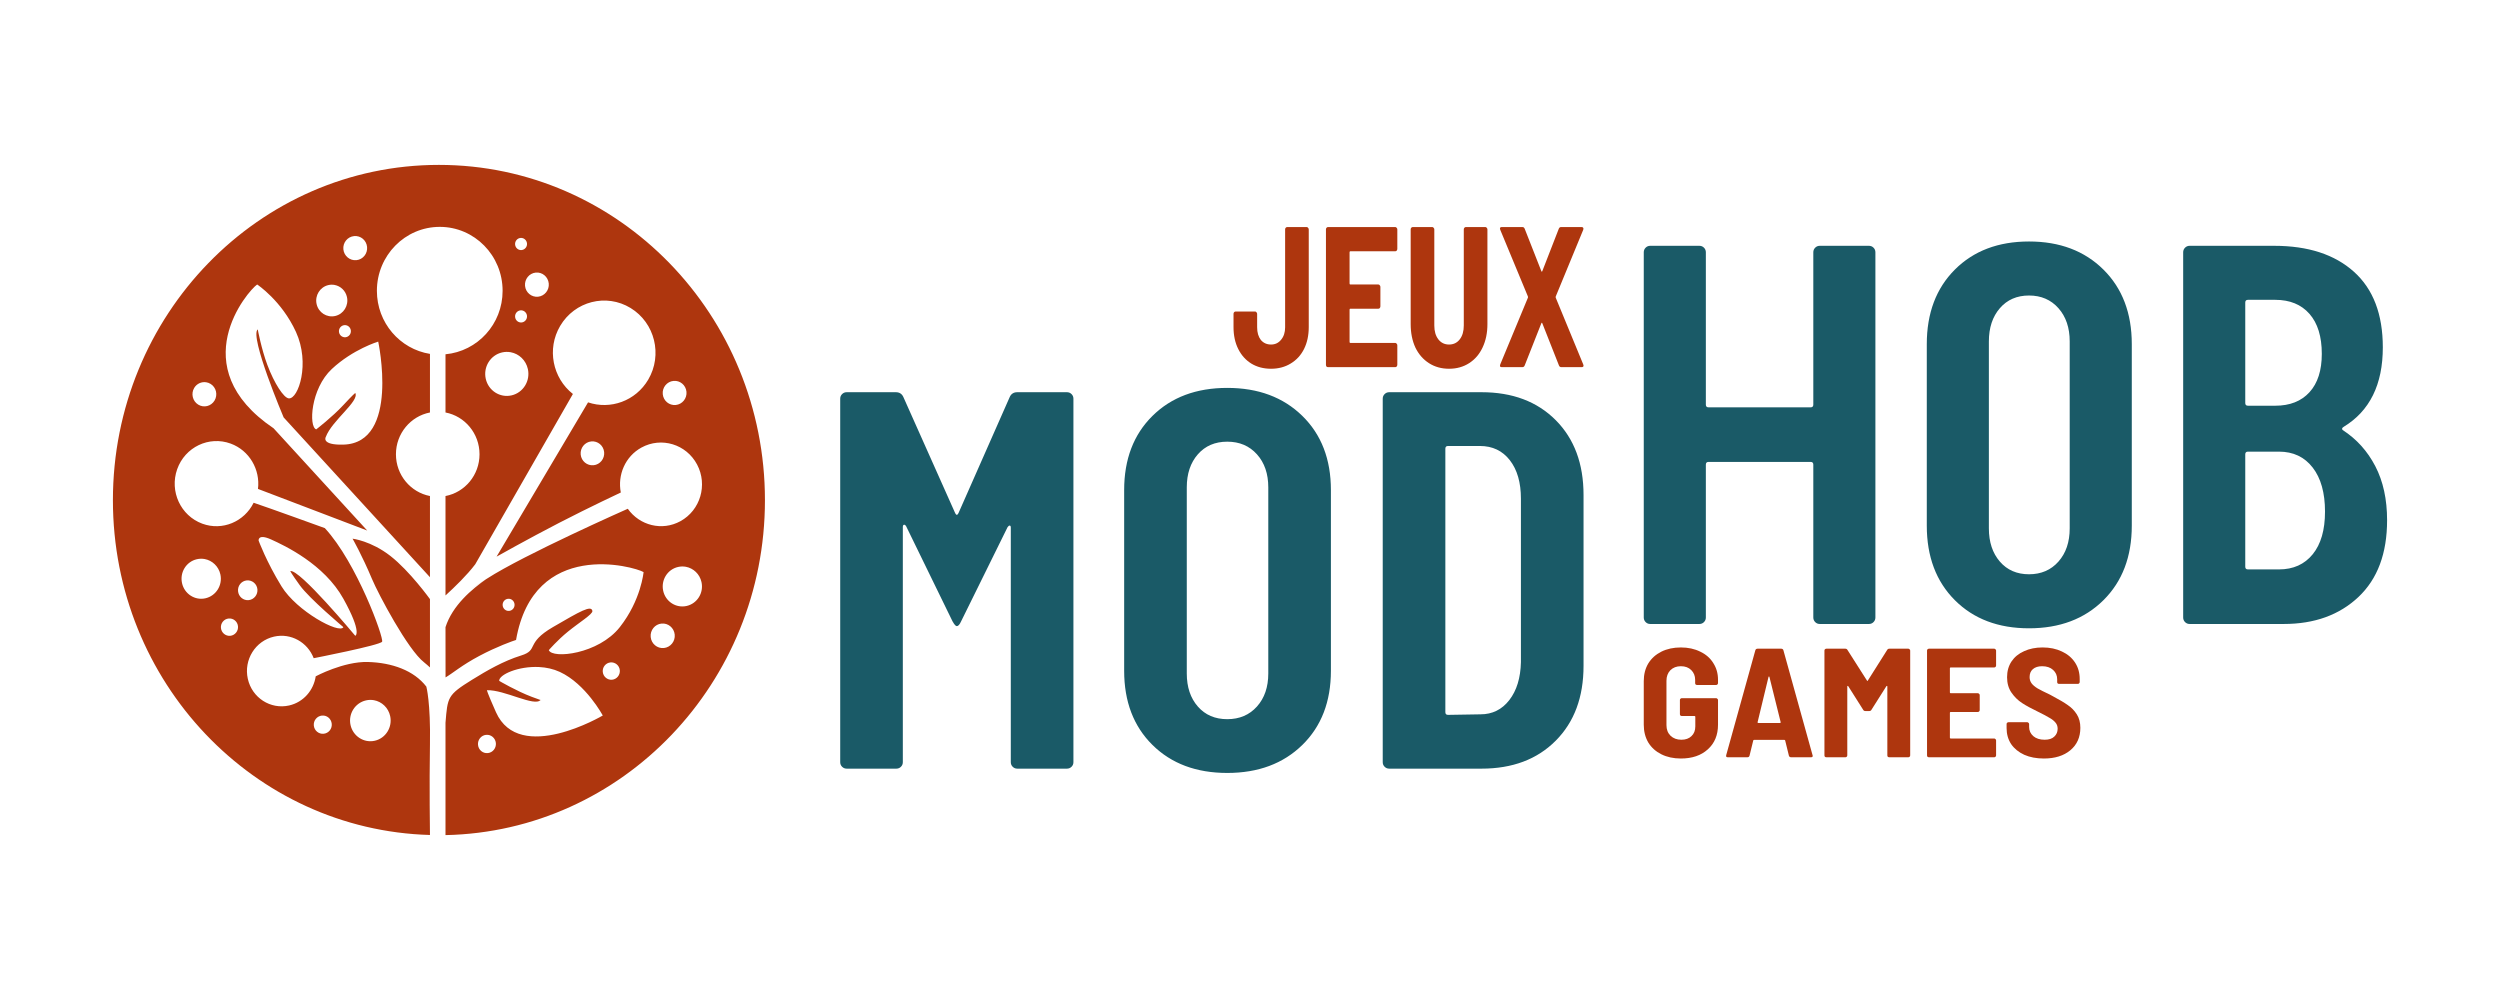 <svg width="250" height="100" viewBox="0 0 250 100" fill="none" xmlns="http://www.w3.org/2000/svg">
<path d="M43.89 16.489C25.885 16.489 11.291 31.502 11.291 50.019C11.291 68.226 25.409 83.007 42.996 83.498C42.996 83.498 42.925 78.554 42.996 74.4C43.069 70.245 42.634 68.66 42.634 68.66C41.396 67.053 39.221 66.267 36.791 66.199C34.36 66.132 31.571 67.632 31.571 67.632C31.363 69.028 30.352 70.218 28.917 70.546C27.05 70.972 25.198 69.776 24.78 67.876C24.361 65.975 25.535 64.089 27.401 63.663C29.092 63.277 30.757 64.227 31.37 65.82C31.37 65.82 38.019 64.522 38.211 64.169C38.404 63.815 35.694 56.284 32.483 52.811C32.483 52.811 26.696 50.714 25.364 50.275C24.426 52.169 22.242 53.106 20.233 52.369C18.061 51.572 16.935 49.132 17.718 46.92C18.5 44.709 20.897 43.562 23.069 44.359C24.942 45.047 26.035 46.961 25.798 48.892L36.721 53.054L27.358 42.829C18.237 36.675 24.777 29.086 25.716 28.449C25.716 28.449 28.157 30.054 29.596 33.193C31.036 36.333 29.841 39.904 28.886 39.839C28.374 39.805 27.42 38.319 26.735 36.491C26.141 34.904 25.773 32.937 25.773 32.937C24.925 33.629 28.364 41.741 28.364 41.741L42.996 57.721V49.603C41.062 49.23 39.594 47.507 39.594 45.428C39.594 43.35 41.062 41.62 42.996 41.248V35.389C39.993 34.908 37.689 32.276 37.689 29.083C37.689 25.548 40.506 22.687 43.978 22.687C47.449 22.687 50.26 25.548 50.26 29.083C50.26 32.418 47.748 35.129 44.55 35.428V41.248C46.488 41.618 47.952 43.348 47.952 45.428C47.952 47.51 46.488 49.233 44.55 49.603V59.546C45.475 58.701 46.704 57.513 47.524 56.428L57.29 39.398C55.261 37.801 54.663 34.893 56.013 32.598C57.47 30.122 60.624 29.316 63.056 30.799C65.488 32.282 66.279 35.487 64.823 37.963C63.564 40.104 61.038 40.992 58.805 40.236L49.658 55.664C49.658 55.664 52.809 53.889 55.915 52.285C59.021 50.682 62.081 49.251 62.081 49.251C61.739 47.497 62.518 45.649 64.144 44.756C66.141 43.66 68.632 44.42 69.709 46.453C70.786 48.486 70.039 51.023 68.043 52.119C66.207 53.127 63.968 52.553 62.779 50.877C62.779 50.877 52.423 55.458 48.7 57.862C44.977 60.266 48.694 57.875 48.694 57.875L48.688 57.868C47.167 58.915 45.248 60.55 44.55 62.715L44.555 67.742C45.295 67.309 46.176 66.524 47.939 65.588C49.701 64.651 51.28 64.096 51.605 63.996C53.371 53.834 63.404 56.647 64.358 57.209C64.358 57.209 64.11 60.012 61.981 62.715C59.852 65.418 55.247 65.915 54.881 65.014C54.881 65.014 55.726 64.031 56.793 63.163C57.933 62.236 59.297 61.409 59.239 61.095C59.128 60.489 58.065 61.095 55.284 62.715C52.503 64.336 53.901 64.996 52.118 65.548C50.335 66.101 48.671 67.068 47.203 67.978C44.736 69.508 44.763 69.708 44.55 72.274V83.511C62.246 83.145 76.494 68.306 76.494 50.019C76.494 31.502 61.894 16.489 43.89 16.489ZM35.407 23.609C36.061 23.542 36.643 24.025 36.708 24.691C36.774 25.357 36.3 25.949 35.645 26.016C34.991 26.083 34.403 25.6 34.337 24.934C34.272 24.268 34.752 23.675 35.407 23.609ZM52.045 23.794C52.374 23.761 52.666 24.004 52.7 24.339C52.732 24.673 52.493 24.971 52.165 25.005C51.836 25.038 51.544 24.795 51.511 24.46C51.478 24.126 51.717 23.828 52.045 23.794ZM53.574 27.258C54.228 27.192 54.81 27.68 54.875 28.347C54.941 29.013 54.46 29.605 53.806 29.672C53.152 29.738 52.57 29.256 52.504 28.59C52.439 27.924 52.919 27.325 53.574 27.258ZM33.457 28.494C34.054 28.604 34.555 29.063 34.696 29.704C34.884 30.559 34.359 31.407 33.52 31.599C32.681 31.791 31.847 31.256 31.659 30.402C31.47 29.547 32.002 28.698 32.841 28.507C33.051 28.459 33.258 28.457 33.457 28.494ZM52.045 31.036C52.374 31.002 52.666 31.246 52.7 31.58C52.732 31.915 52.493 32.212 52.165 32.246C51.836 32.279 51.544 32.036 51.511 31.702C51.478 31.367 51.717 31.069 52.045 31.036ZM34.432 32.515C34.76 32.481 35.053 32.724 35.086 33.059C35.119 33.394 34.88 33.691 34.551 33.725C34.223 33.758 33.93 33.515 33.897 33.181C33.864 32.846 34.103 32.548 34.432 32.515ZM37.821 34.16C37.821 34.16 40.001 44.313 34.337 44.462C32.085 44.521 32.577 43.7 32.577 43.7C33.193 42.046 35.969 40.112 35.526 39.295C35.526 39.295 35.303 39.462 34.337 40.505C33.225 41.707 31.621 42.938 31.621 42.938C30.855 42.675 31.064 38.877 33.181 36.901C35.297 34.924 37.821 34.16 37.821 34.16ZM51.071 35.223C51.899 35.376 52.592 36.018 52.788 36.907C53.048 38.092 52.317 39.273 51.153 39.538C49.989 39.804 48.835 39.059 48.574 37.873C48.313 36.688 49.045 35.508 50.209 35.242C50.5 35.176 50.795 35.172 51.071 35.223ZM67.345 38.091C67.999 38.025 68.581 38.507 68.647 39.173C68.712 39.839 68.232 40.432 67.577 40.499C66.923 40.565 66.341 40.083 66.276 39.417C66.21 38.751 66.691 38.158 67.345 38.091ZM20.617 38.226C20.769 38.249 20.923 38.305 21.063 38.392C21.624 38.742 21.796 39.486 21.453 40.057C21.11 40.628 20.379 40.81 19.818 40.46C19.257 40.111 19.078 39.36 19.422 38.789C19.679 38.361 20.158 38.156 20.617 38.226ZM59.126 44.142C59.773 44.076 60.35 44.552 60.415 45.211C60.48 45.869 60.006 46.458 59.359 46.523C58.712 46.589 58.134 46.113 58.069 45.454C58.005 44.796 58.479 44.208 59.126 44.142ZM35.256 53.867C35.256 53.867 36.192 55.501 37.21 57.922C37.833 59.403 40.788 64.988 42.412 66.237C42.669 66.434 42.779 66.559 42.996 66.743V59.911C42.996 59.911 40.977 57.106 39.041 55.596C37.106 54.085 35.256 53.867 35.256 53.867ZM27.119 53.95C28.472 54.563 32.414 56.411 34.337 59.873C36.261 63.334 35.526 63.58 35.526 63.58C35.526 63.58 29.894 56.819 29.024 57.113C29.024 57.113 29.148 57.372 29.98 58.528C30.938 59.861 34.337 62.715 34.337 62.715C33.944 63.434 29.681 61.122 28.156 58.643C26.632 56.165 25.861 54.059 25.861 54.059C25.861 54.059 25.766 53.337 27.119 53.95ZM20.466 55.903C21.219 56.042 21.86 56.631 22.038 57.44C22.275 58.518 21.606 59.586 20.547 59.828C19.488 60.07 18.439 59.388 18.202 58.31C17.965 57.232 18.627 56.164 19.686 55.922C19.951 55.862 20.215 55.857 20.466 55.903ZM68.584 56.678C69.337 56.817 69.971 57.399 70.149 58.208C70.387 59.286 69.724 60.354 68.665 60.596C67.607 60.838 66.557 60.163 66.32 59.085C66.082 58.007 66.745 56.939 67.804 56.697C68.069 56.637 68.332 56.631 68.584 56.678ZM24.672 58.041C25.207 57.987 25.688 58.381 25.741 58.925C25.795 59.469 25.402 59.959 24.867 60.013C24.333 60.068 23.858 59.667 23.805 59.123C23.751 58.58 24.138 58.096 24.672 58.041ZM50.8 59.879C51.129 59.845 51.421 60.089 51.454 60.423C51.487 60.758 51.248 61.056 50.92 61.089C50.591 61.123 50.299 60.879 50.266 60.545C50.233 60.211 50.472 59.912 50.8 59.879ZM22.862 61.851C23.331 61.803 23.752 62.148 23.799 62.626C23.845 63.103 23.5 63.532 23.031 63.58C22.562 63.627 22.141 63.276 22.094 62.799C22.047 62.321 22.392 61.899 22.862 61.851ZM66.15 62.357C66.813 62.289 67.404 62.783 67.471 63.458C67.537 64.133 67.052 64.735 66.389 64.802C65.726 64.87 65.135 64.376 65.069 63.701C65.002 63.026 65.487 62.424 66.15 62.357ZM61.044 66.243C61.513 66.195 61.934 66.54 61.981 67.018C62.028 67.496 61.683 67.924 61.214 67.972C60.745 68.02 60.324 67.668 60.277 67.191C60.23 66.713 60.575 66.291 61.044 66.243ZM53.925 66.704C54.621 66.741 55.328 66.888 55.982 67.191C58.595 68.403 60.277 71.551 60.277 71.551C60.277 71.551 51.944 76.475 49.599 71.224C48.667 69.135 48.694 69.022 48.694 69.022C50.429 68.954 53.491 70.722 54.057 69.989C54.057 69.989 54.49 70.179 53.171 69.681C51.65 69.107 49.92 68.087 49.92 68.087C49.874 67.472 51.838 66.593 53.925 66.704ZM37.4 70.021C38.178 70.165 38.832 70.767 39.016 71.602C39.261 72.715 38.575 73.824 37.482 74.073C36.388 74.323 35.3 73.618 35.054 72.505C34.809 71.391 35.502 70.29 36.595 70.04C36.869 69.977 37.141 69.973 37.4 70.021ZM32.193 71.557C32.687 71.507 33.125 71.874 33.174 72.376C33.224 72.88 32.864 73.325 32.369 73.375C31.875 73.426 31.431 73.059 31.382 72.556C31.333 72.053 31.699 71.607 32.193 71.557ZM48.606 73.484C49.1 73.434 49.537 73.801 49.587 74.304C49.636 74.807 49.276 75.259 48.782 75.309C48.288 75.359 47.85 74.993 47.801 74.489C47.751 73.986 48.112 73.535 48.606 73.484Z" fill="#AE360E"/>
<path d="M127.105 36.875C126.357 36.875 125.698 36.702 125.128 36.355C124.569 36.008 124.134 35.521 123.821 34.894C123.508 34.267 123.352 33.539 123.352 32.712V31.391C123.352 31.325 123.369 31.271 123.402 31.231C123.447 31.178 123.497 31.151 123.553 31.151H125.513C125.569 31.151 125.614 31.178 125.647 31.231C125.692 31.271 125.714 31.325 125.714 31.391V32.732C125.714 33.253 125.837 33.673 126.083 33.993C126.34 34.3 126.681 34.453 127.105 34.453C127.518 34.453 127.853 34.293 128.11 33.973C128.378 33.653 128.512 33.239 128.512 32.732V22.945C128.512 22.878 128.529 22.825 128.563 22.785C128.607 22.732 128.658 22.705 128.713 22.705H130.674C130.73 22.705 130.774 22.732 130.808 22.785C130.852 22.825 130.875 22.878 130.875 22.945V32.712C130.875 33.539 130.718 34.267 130.406 34.894C130.093 35.521 129.646 36.008 129.065 36.355C128.496 36.702 127.842 36.875 127.105 36.875Z" fill="#AE360E"/>
<path d="M139.732 24.887C139.732 24.953 139.71 25.013 139.665 25.067C139.632 25.107 139.587 25.127 139.531 25.127H135.041C134.985 25.127 134.957 25.16 134.957 25.227V28.349C134.957 28.416 134.985 28.449 135.041 28.449H137.839C137.895 28.449 137.939 28.476 137.973 28.529C138.018 28.569 138.04 28.623 138.04 28.689V30.631C138.04 30.698 138.018 30.758 137.973 30.811C137.939 30.851 137.895 30.871 137.839 30.871H135.041C134.985 30.871 134.957 30.904 134.957 30.971V34.193C134.957 34.26 134.985 34.293 135.041 34.293H139.531C139.587 34.293 139.632 34.32 139.665 34.373C139.71 34.413 139.732 34.467 139.732 34.534V36.475C139.732 36.542 139.71 36.602 139.665 36.655C139.632 36.695 139.587 36.715 139.531 36.715H132.796C132.74 36.715 132.69 36.695 132.645 36.655C132.611 36.602 132.595 36.542 132.595 36.475V22.945C132.595 22.878 132.611 22.825 132.645 22.785C132.69 22.732 132.74 22.705 132.796 22.705H139.531C139.587 22.705 139.632 22.732 139.665 22.785C139.71 22.825 139.732 22.878 139.732 22.945V24.887Z" fill="#AE360E"/>
<path d="M144.905 36.875C144.145 36.875 143.475 36.688 142.894 36.315C142.314 35.941 141.861 35.421 141.537 34.754C141.225 34.073 141.068 33.293 141.068 32.412V22.945C141.068 22.878 141.085 22.825 141.118 22.785C141.163 22.732 141.213 22.705 141.269 22.705H143.23C143.285 22.705 143.33 22.732 143.364 22.785C143.408 22.825 143.431 22.878 143.431 22.945V32.552C143.431 33.126 143.565 33.586 143.833 33.933C144.101 34.28 144.458 34.453 144.905 34.453C145.352 34.453 145.709 34.28 145.977 33.933C146.245 33.586 146.379 33.126 146.379 32.552V22.945C146.379 22.878 146.396 22.825 146.43 22.785C146.474 22.732 146.525 22.705 146.581 22.705H148.541C148.597 22.705 148.641 22.732 148.675 22.785C148.72 22.825 148.742 22.878 148.742 22.945V32.412C148.742 33.293 148.58 34.073 148.256 34.754C147.943 35.421 147.496 35.941 146.916 36.315C146.335 36.688 145.665 36.875 144.905 36.875Z" fill="#AE360E"/>
<path d="M150.178 36.715C150.1 36.715 150.044 36.695 150.01 36.655C149.988 36.602 149.994 36.528 150.027 36.435L152.792 29.77C152.803 29.73 152.803 29.69 152.792 29.65L150.027 22.985C150.005 22.932 149.994 22.892 149.994 22.865C149.994 22.758 150.055 22.705 150.178 22.705H152.239C152.35 22.705 152.429 22.765 152.473 22.885L154.132 27.108C154.166 27.188 154.199 27.188 154.233 27.108L155.875 22.885C155.919 22.765 155.997 22.705 156.109 22.705H158.17C158.248 22.705 158.298 22.732 158.321 22.785C158.354 22.825 158.354 22.892 158.321 22.985L155.573 29.65C155.562 29.69 155.562 29.73 155.573 29.77L158.321 36.435C158.343 36.488 158.354 36.528 158.354 36.555C158.354 36.662 158.293 36.715 158.17 36.715H156.126C156.014 36.715 155.936 36.655 155.891 36.535L154.233 32.332C154.199 32.252 154.166 32.252 154.132 32.332L152.473 36.535C152.429 36.655 152.35 36.715 152.239 36.715H150.178Z" fill="#AE360E"/>
<path d="M84.669 76.865C84.489 76.865 84.336 76.802 84.21 76.676C84.084 76.551 84.021 76.399 84.021 76.219V39.866C84.021 39.687 84.084 39.534 84.21 39.409C84.336 39.283 84.489 39.221 84.669 39.221H89.582C89.942 39.221 90.193 39.382 90.337 39.704L95.52 51.32C95.628 51.535 95.736 51.535 95.844 51.32L100.972 39.704C101.116 39.382 101.368 39.221 101.727 39.221H106.694C106.874 39.221 107.027 39.283 107.153 39.409C107.278 39.534 107.342 39.687 107.342 39.866V76.219C107.342 76.399 107.278 76.551 107.153 76.676C107.027 76.802 106.874 76.865 106.694 76.865H101.727C101.547 76.865 101.395 76.802 101.269 76.676C101.143 76.551 101.08 76.399 101.08 76.219V52.772C101.08 52.629 101.044 52.557 100.972 52.557C100.9 52.557 100.828 52.611 100.756 52.718L96.113 62.13C95.969 62.452 95.825 62.614 95.681 62.614C95.573 62.614 95.43 62.452 95.25 62.13L90.607 52.611C90.535 52.503 90.463 52.459 90.391 52.477C90.319 52.495 90.283 52.575 90.283 52.718V76.219C90.283 76.399 90.22 76.551 90.094 76.676C89.969 76.802 89.815 76.865 89.635 76.865H84.669ZM122.726 77.295C119.631 77.295 117.139 76.363 115.25 74.499C113.36 72.634 112.416 70.161 112.416 67.077V49.008C112.416 45.925 113.36 43.451 115.25 41.587C117.139 39.722 119.631 38.79 122.726 38.79C125.821 38.79 128.322 39.722 130.23 41.587C132.137 43.451 133.091 45.925 133.091 49.008V67.077C133.091 70.161 132.137 72.634 130.23 74.499C128.322 76.363 125.821 77.295 122.726 77.295ZM122.726 71.917C123.95 71.917 124.94 71.496 125.695 70.653C126.451 69.811 126.829 68.709 126.829 67.346V48.739C126.829 47.377 126.451 46.274 125.695 45.432C124.94 44.589 123.95 44.168 122.726 44.168C121.503 44.168 120.522 44.589 119.784 45.432C119.047 46.274 118.678 47.377 118.678 48.739V67.346C118.678 68.709 119.047 69.811 119.784 70.653C120.522 71.496 121.503 71.917 122.726 71.917ZM138.921 76.865C138.741 76.865 138.588 76.802 138.462 76.676C138.336 76.551 138.273 76.399 138.273 76.219V39.866C138.273 39.687 138.336 39.534 138.462 39.409C138.588 39.283 138.741 39.221 138.921 39.221H148.152C151.247 39.221 153.721 40.153 155.574 42.017C157.428 43.881 158.354 46.373 158.354 49.492V66.593C158.354 69.712 157.428 72.204 155.574 74.068C153.721 75.933 151.247 76.865 148.152 76.865H138.921ZM144.535 71.218C144.535 71.397 144.625 71.487 144.805 71.487L148.044 71.433C149.231 71.433 150.194 70.958 150.932 70.008C151.669 69.058 152.056 67.794 152.092 66.217V49.868C152.092 48.255 151.723 46.973 150.986 46.023C150.248 45.073 149.249 44.598 147.99 44.598H144.805C144.625 44.598 144.535 44.688 144.535 44.867V71.218Z" fill="#1A5A67"/>
<path d="M181.331 25.23C181.331 25.049 181.394 24.896 181.518 24.77C181.643 24.644 181.795 24.581 181.973 24.581H186.898C187.076 24.581 187.228 24.644 187.353 24.77C187.478 24.896 187.54 25.049 187.54 25.23V61.749C187.54 61.929 187.478 62.083 187.353 62.208C187.228 62.335 187.076 62.398 186.898 62.398H181.973C181.795 62.398 181.643 62.335 181.518 62.208C181.394 62.083 181.331 61.929 181.331 61.749V46.461C181.331 46.281 181.242 46.191 181.063 46.191H170.853C170.674 46.191 170.585 46.281 170.585 46.461V61.749C170.585 61.929 170.523 62.083 170.398 62.208C170.273 62.335 170.121 62.398 169.943 62.398H165.018C164.84 62.398 164.688 62.335 164.563 62.208C164.439 62.083 164.376 61.929 164.376 61.749V25.23C164.376 25.049 164.439 24.896 164.563 24.77C164.688 24.644 164.84 24.581 165.018 24.581H169.943C170.121 24.581 170.273 24.644 170.398 24.77C170.523 24.896 170.585 25.049 170.585 25.23V40.464C170.585 40.644 170.674 40.734 170.853 40.734H181.063C181.242 40.734 181.331 40.644 181.331 40.464V25.23ZM202.902 62.83C199.833 62.83 197.362 61.894 195.488 60.021C193.615 58.148 192.679 55.663 192.679 52.565V34.413C192.679 31.316 193.615 28.831 195.488 26.958C197.362 25.085 199.833 24.149 202.902 24.149C205.97 24.149 208.451 25.085 210.342 26.958C212.233 28.831 213.179 31.316 213.179 34.413V52.565C213.179 55.663 212.233 58.148 210.342 60.021C208.451 61.894 205.97 62.83 202.902 62.83ZM202.902 57.427C204.115 57.427 205.096 57.004 205.846 56.158C206.595 55.312 206.97 54.204 206.97 52.835V34.143C206.97 32.775 206.595 31.667 205.846 30.821C205.096 29.975 204.115 29.551 202.902 29.551C201.688 29.551 200.716 29.975 199.985 30.821C199.253 31.667 198.887 32.775 198.887 34.143V52.835C198.887 54.204 199.253 55.312 199.985 56.158C200.716 57.004 201.688 57.427 202.902 57.427ZM238.709 52.025C238.709 55.338 237.755 57.896 235.846 59.697C233.937 61.497 231.448 62.398 228.38 62.398H218.959C218.781 62.398 218.629 62.335 218.504 62.208C218.379 62.083 218.317 61.929 218.317 61.749V25.23C218.317 25.049 218.379 24.896 218.504 24.77C218.629 24.644 218.781 24.581 218.959 24.581H227.416C230.806 24.581 233.464 25.446 235.391 27.174C237.318 28.903 238.282 31.424 238.282 34.738C238.282 38.447 236.979 41.094 234.374 42.679C234.196 42.787 234.16 42.895 234.267 43.003C235.659 43.904 236.747 45.11 237.532 46.623C238.318 48.135 238.709 49.936 238.709 52.025ZM224.793 29.983C224.615 29.983 224.526 30.074 224.526 30.254V40.302C224.526 40.482 224.615 40.572 224.793 40.572H227.523C228.986 40.572 230.128 40.122 230.949 39.222C231.77 38.321 232.18 37.043 232.18 35.386C232.18 33.657 231.77 32.325 230.949 31.388C230.128 30.452 228.986 29.983 227.523 29.983H224.793ZM227.898 56.941C229.325 56.941 230.449 56.437 231.27 55.429C232.091 54.42 232.501 52.998 232.501 51.161C232.501 49.288 232.091 47.82 231.27 46.758C230.449 45.695 229.325 45.164 227.898 45.164H224.793C224.615 45.164 224.526 45.254 224.526 45.434V56.671C224.526 56.851 224.615 56.941 224.793 56.941H227.898Z" fill="#1A5A67"/>
<path d="M168.089 75.851C167.354 75.851 166.705 75.712 166.143 75.432C165.581 75.153 165.143 74.76 164.83 74.253C164.527 73.736 164.376 73.142 164.376 72.469V68.111C164.376 67.439 164.527 66.849 164.83 66.342C165.143 65.836 165.581 65.443 166.143 65.163C166.705 64.884 167.354 64.745 168.089 64.745C168.813 64.745 169.456 64.884 170.018 65.163C170.59 65.432 171.028 65.815 171.331 66.311C171.644 66.797 171.801 67.351 171.801 67.971V68.312C171.801 68.364 171.779 68.411 171.736 68.452C171.704 68.483 171.66 68.499 171.606 68.499H169.71C169.656 68.499 169.607 68.483 169.564 68.452C169.531 68.411 169.515 68.364 169.515 68.312V67.987C169.515 67.594 169.385 67.268 169.126 67.009C168.867 66.751 168.521 66.622 168.089 66.622C167.656 66.622 167.305 66.756 167.035 67.025C166.775 67.294 166.646 67.645 166.646 68.08V72.516C166.646 72.95 166.781 73.302 167.051 73.571C167.332 73.84 167.694 73.974 168.137 73.974C168.559 73.974 168.894 73.855 169.142 73.617C169.402 73.379 169.531 73.054 169.531 72.64V71.678C169.531 71.627 169.504 71.601 169.45 71.601H168.186C168.132 71.601 168.083 71.585 168.04 71.554C168.007 71.513 167.991 71.466 167.991 71.415V70.003C167.991 69.951 168.007 69.91 168.04 69.879C168.083 69.838 168.132 69.817 168.186 69.817H171.606C171.66 69.817 171.704 69.838 171.736 69.879C171.779 69.91 171.801 69.951 171.801 70.003V72.469C171.801 73.504 171.46 74.326 170.78 74.936C170.11 75.546 169.213 75.851 168.089 75.851Z" fill="#AE360E"/>
<path d="M179.118 75.727C178.999 75.727 178.923 75.675 178.891 75.572L178.518 74.052C178.507 74.01 178.48 73.99 178.437 73.99H175.405C175.362 73.99 175.335 74.01 175.324 74.052L174.952 75.572C174.919 75.675 174.849 75.727 174.741 75.727H172.779C172.639 75.727 172.585 75.66 172.617 75.525L175.535 65.024C175.568 64.921 175.643 64.869 175.762 64.869H178.113C178.232 64.869 178.307 64.921 178.34 65.024L181.258 75.525L181.274 75.587C181.274 75.68 181.215 75.727 181.096 75.727H179.118ZM175.762 72.206C175.751 72.237 175.757 72.263 175.778 72.283C175.8 72.294 175.822 72.299 175.843 72.299H177.983C178.005 72.299 178.026 72.294 178.048 72.283C178.07 72.263 178.075 72.237 178.064 72.206L176.946 67.707C176.935 67.666 176.918 67.645 176.897 67.645C176.875 67.645 176.859 67.666 176.848 67.707L175.762 72.206Z" fill="#AE360E"/>
<path d="M188.717 64.993C188.761 64.91 188.836 64.869 188.944 64.869H190.825C190.879 64.869 190.922 64.889 190.955 64.931C190.998 64.962 191.019 65.003 191.019 65.055V75.541C191.019 75.593 190.998 75.639 190.955 75.68C190.922 75.712 190.879 75.727 190.825 75.727H188.928C188.874 75.727 188.825 75.712 188.782 75.68C188.75 75.639 188.734 75.593 188.734 75.541V68.654C188.734 68.612 188.723 68.592 188.701 68.592C188.68 68.581 188.658 68.592 188.636 68.623L187.145 70.98C187.102 71.063 187.026 71.105 186.918 71.105H186.545C186.437 71.105 186.361 71.063 186.318 70.98L184.827 68.623C184.805 68.592 184.783 68.581 184.762 68.592C184.74 68.592 184.729 68.612 184.729 68.654V75.541C184.729 75.593 184.708 75.639 184.665 75.68C184.632 75.712 184.589 75.727 184.535 75.727H182.638C182.584 75.727 182.535 75.712 182.492 75.68C182.46 75.639 182.444 75.593 182.444 75.541V65.055C182.444 65.003 182.46 64.962 182.492 64.931C182.535 64.889 182.584 64.869 182.638 64.869H184.519C184.627 64.869 184.702 64.91 184.746 64.993L186.691 68.049C186.723 68.111 186.756 68.111 186.788 68.049L188.717 64.993Z" fill="#AE360E"/>
<path d="M199.609 66.56C199.609 66.611 199.588 66.658 199.544 66.699C199.512 66.73 199.469 66.746 199.415 66.746H195.07C195.016 66.746 194.989 66.772 194.989 66.823V69.243C194.989 69.295 195.016 69.321 195.07 69.321H197.777C197.831 69.321 197.875 69.341 197.907 69.383C197.95 69.414 197.972 69.455 197.972 69.507V71.011C197.972 71.063 197.95 71.11 197.907 71.151C197.875 71.182 197.831 71.198 197.777 71.198H195.07C195.016 71.198 194.989 71.223 194.989 71.275V73.772C194.989 73.824 195.016 73.85 195.07 73.85H199.415C199.469 73.85 199.512 73.871 199.544 73.912C199.588 73.943 199.609 73.984 199.609 74.036V75.541C199.609 75.593 199.588 75.639 199.544 75.68C199.512 75.712 199.469 75.727 199.415 75.727H192.898C192.844 75.727 192.795 75.712 192.752 75.68C192.719 75.639 192.703 75.593 192.703 75.541V65.055C192.703 65.003 192.719 64.962 192.752 64.931C192.795 64.889 192.844 64.869 192.898 64.869H199.415C199.469 64.869 199.512 64.889 199.544 64.931C199.588 64.962 199.609 65.003 199.609 65.055V66.56Z" fill="#AE360E"/>
<path d="M204.387 75.851C203.642 75.851 202.988 75.727 202.426 75.479C201.864 75.22 201.426 74.864 201.113 74.409C200.81 73.943 200.659 73.411 200.659 72.811V72.407C200.659 72.356 200.675 72.314 200.707 72.283C200.751 72.242 200.799 72.221 200.853 72.221H202.718C202.772 72.221 202.815 72.242 202.847 72.283C202.89 72.314 202.912 72.356 202.912 72.407V72.702C202.912 73.064 203.053 73.369 203.334 73.617C203.615 73.855 203.993 73.974 204.468 73.974C204.89 73.974 205.209 73.871 205.425 73.664C205.652 73.457 205.765 73.193 205.765 72.873C205.765 72.635 205.695 72.433 205.555 72.268C205.414 72.092 205.214 71.932 204.955 71.787C204.706 71.632 204.317 71.425 203.787 71.166C203.139 70.856 202.609 70.567 202.199 70.298C201.788 70.029 201.437 69.683 201.145 69.259C200.853 68.835 200.707 68.323 200.707 67.723C200.707 67.123 200.853 66.601 201.145 66.156C201.448 65.701 201.869 65.355 202.41 65.117C202.95 64.869 203.566 64.745 204.258 64.745C204.982 64.745 205.625 64.879 206.187 65.148C206.749 65.406 207.186 65.774 207.5 66.249C207.813 66.725 207.97 67.273 207.97 67.894V68.204C207.97 68.255 207.948 68.302 207.905 68.343C207.873 68.374 207.83 68.39 207.775 68.39H205.911C205.857 68.39 205.809 68.374 205.765 68.343C205.733 68.302 205.717 68.255 205.717 68.204V67.925C205.717 67.552 205.582 67.242 205.311 66.994C205.041 66.746 204.674 66.622 204.209 66.622C203.82 66.622 203.512 66.72 203.285 66.916C203.069 67.103 202.961 67.366 202.961 67.707C202.961 67.945 203.026 68.152 203.155 68.328C203.285 68.504 203.485 68.674 203.755 68.84C204.025 68.995 204.436 69.202 204.987 69.46L205.328 69.646C205.954 69.977 206.441 70.267 206.787 70.515C207.143 70.753 207.44 71.058 207.678 71.43C207.916 71.802 208.035 72.252 208.035 72.78C208.035 73.721 207.7 74.471 207.03 75.029C206.37 75.577 205.49 75.851 204.387 75.851Z" fill="#AE360E"/>
</svg>
